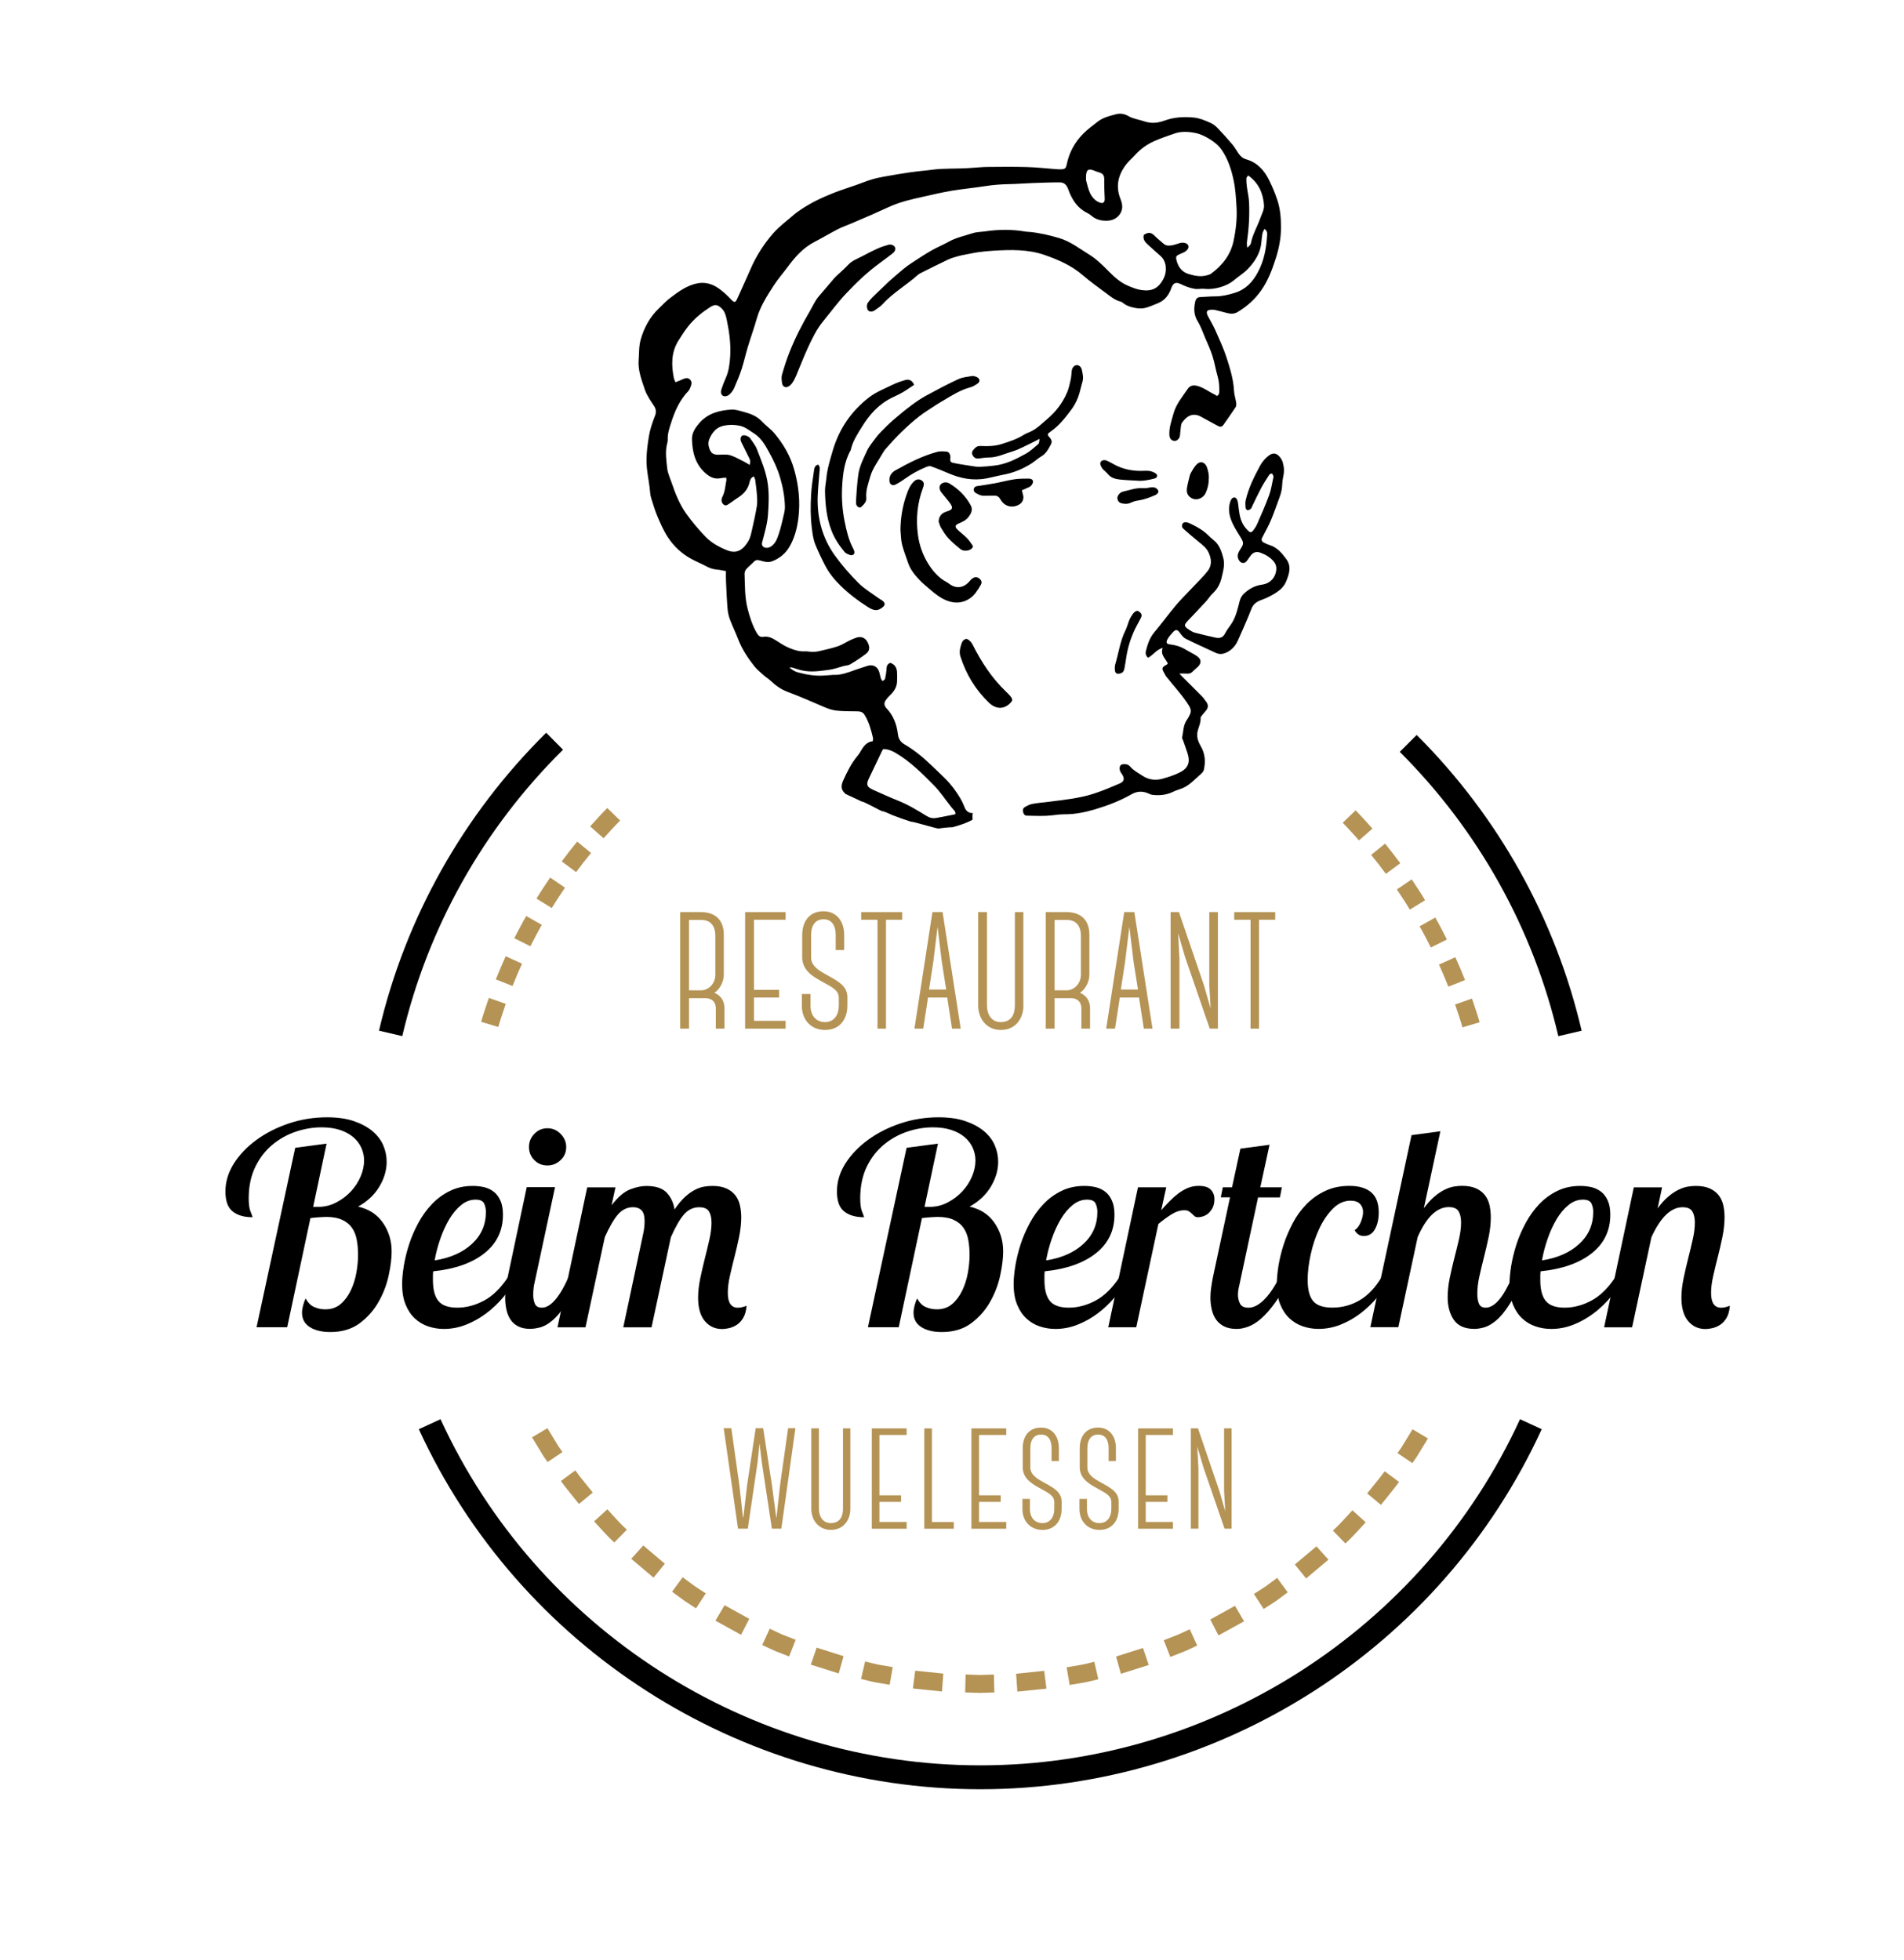 <?xml version="1.0" encoding="utf-8"?>
<!-- Generator: Adobe Illustrator 23.0.1, SVG Export Plug-In . SVG Version: 6.00 Build 0)  -->
<svg version="1.1" id="Layer_1" xmlns="http://www.w3.org/2000/svg" xmlns:xlink="http://www.w3.org/1999/xlink" x="0px" y="0px"
	 viewBox="0 0 400 411.89" style="enable-background:new 0 0 400 411.89;" xml:space="preserve">
<style type="text/css">
	.st0{fill-rule:evenodd;clip-rule:evenodd;fill:#B49355;}
	.st1{fill:#B49355;}
	.st2{fill-rule:evenodd;clip-rule:evenodd;}
</style>
<g>
	<path d="M205.95,375.96c-50.55,0-96.85-29.7-117.96-75.65l4.56-2.1c20.29,44.18,64.8,72.73,113.39,72.73s93.1-28.55,113.39-72.73
		l4.56,2.1C302.8,346.27,256.5,375.96,205.95,375.96z"/>
</g>
<g>
	<path d="M327.38,217.72c-5.28-22.59-16.8-43.25-33.31-59.74l3.55-3.55c17.18,17.15,29.16,38.64,34.66,62.15L327.38,217.72z"/>
</g>
<g>
	<path d="M84.51,217.71l-4.89-1.14c5.55-23.73,17.7-45.38,35.13-62.61l3.53,3.57C101.53,174.1,89.85,194.91,84.51,217.71z"/>
</g>
<g>
	<g>
		<path class="st0" d="M296.58,184.77l-3.12,2.12c0.92,1.41,1.87,2.8,2.72,4.24l3.21-1.97
			C298.51,187.67,297.53,186.23,296.58,184.77z"/>
		<path class="st0" d="M290.98,177.26l-2.92,2.37c1.07,1.3,2.09,2.63,3.09,3.99l3.03-2.23
			C293.14,179.99,292.08,178.61,290.98,177.26z"/>
		<path class="st0" d="M284.79,170.27l-2.71,2.61c1.19,1.19,2.29,2.46,3.42,3.71l2.83-2.48
			C287.17,172.82,286.02,171.51,284.79,170.27z"/>
	</g>
	<g>
		<path class="st0" d="M309.24,209.82l-3.55,1.25c0.53,1.6,1.1,3.18,1.55,4.8l3.61-1.08C310.37,213.11,309.79,211.47,309.24,209.82z
			"/>
		<path class="st0" d="M305.74,201.13l-3.43,1.55c0.7,1.53,1.35,3.08,1.97,4.64l3.5-1.39C307.14,204.32,306.47,202.71,305.74,201.13
			z"/>
		<path class="st0" d="M301.53,192.8l-3.29,1.84c0.84,1.46,1.6,2.96,2.36,4.45l3.37-1.68C303.18,195.86,302.4,194.31,301.53,192.8z"
			/>
	</g>
</g>
<g>
	<g>
		<path class="st0" d="M108.05,197.14l3.37,1.69c0.78-1.51,1.55-3.03,2.41-4.5l-3.28-1.85
			C109.66,194.01,108.86,195.58,108.05,197.14z"/>
		<path class="st0" d="M104.17,205.79l3.5,1.39c0.63-1.58,1.29-3.15,2-4.69l-3.43-1.56C105.51,202.53,104.83,204.15,104.17,205.79z"
			/>
		<path class="st0" d="M101.07,214.71l3.61,1.08c0.46-1.64,1.04-3.24,1.57-4.85l-3.55-1.26
			C102.15,211.36,101.55,213.02,101.07,214.71z"/>
	</g>
	<g>
		<path class="st0" d="M123.98,173.64l2.82,2.5c1.15-1.25,2.27-2.53,3.48-3.73l-2.7-2.63C126.33,171.02,125.17,172.34,123.98,173.64
			z"/>
		<path class="st0" d="M118.01,181l3.02,2.25c1.01-1.37,2.06-2.71,3.14-4.02l-2.91-2.39C120.14,178.19,119.06,179.58,118.01,181z"/>
		<path class="st0" d="M112.71,188.82l3.21,1.98c0.87-1.46,1.84-2.86,2.77-4.28l-3.11-2.13
			C114.61,185.85,113.61,187.3,112.71,188.82z"/>
	</g>
</g>
<g>
	<g>
		<path class="st0" d="M286.91,319.87l-2.79-2.53c-1.34,1.45-2.64,2.95-4.1,4.28l2.64,2.69
			C284.18,322.92,285.52,321.37,286.91,319.87z"/>
		<path class="st0" d="M293.92,311.39l-3.02-2.24c-1.16,1.6-2.46,3.09-3.68,4.65l2.89,2.41
			C291.38,314.6,292.72,313.04,293.92,311.39z"/>
		<polygon class="st0" points="299.99,302.25 296.75,300.32 295.21,302.85 294.44,304.11 293.59,305.33 296.71,307.43 
			297.59,306.18 298.39,304.87 		"/>
	</g>
	<g>
		<polygon class="st0" points="261.36,340.67 259.45,337.42 254.26,340.29 255.98,343.64 		"/>
		<path class="st0" d="M270.53,334.59l-2.22-3.04l-2.39,1.76c-0.82,0.55-1.66,1.07-2.49,1.61l2.05,3.16
			c0.86-0.56,1.73-1.09,2.58-1.67L270.53,334.59z"/>
		<polygon class="st0" points="279.08,327.72 276.57,324.92 272.03,328.73 274.39,331.67 		"/>
	</g>
	<g>
		<path class="st0" d="M230.74,352.85l-0.85-3.67c-0.96,0.22-1.91,0.5-2.89,0.66l-2.92,0.5l0.64,3.71l3.03-0.52
			C228.76,353.37,229.75,353.07,230.74,352.85z"/>
		<polygon class="st0" points="241.33,349.85 240.12,346.28 234.47,348.07 235.48,351.7 		"/>
		<path class="st0" d="M251.51,345.76l-1.57-3.42c-0.9,0.41-1.78,0.87-2.69,1.23l-2.76,1.08l1.37,3.51l2.86-1.12
			C249.67,346.66,250.58,346.19,251.51,345.76z"/>
	</g>
	<g>
		<polygon class="st0" points="197.9,355.42 198.17,351.66 192.27,351.05 191.79,354.79 		"/>
		<polygon class="st0" points="208.9,355.62 208.8,351.86 205.84,351.95 202.87,351.85 202.76,355.62 205.83,355.72 		"/>
		<polygon class="st0" points="219.84,354.82 219.37,351.08 213.47,351.69 213.73,355.45 		"/>
	</g>
	<g>
		<path class="st0" d="M165.78,348.06l1.38-3.5l-2.76-1.08c-0.91-0.39-1.79-0.83-2.69-1.25l-1.58,3.42
			c0.93,0.43,1.85,0.89,2.78,1.29L165.78,348.06z"/>
		<polygon class="st0" points="176.2,351.63 177.22,348 171.57,346.21 170.34,349.78 		"/>
		<path class="st0" d="M186.9,354.01l0.65-3.71l-2.92-0.5c-0.97-0.19-1.92-0.46-2.88-0.68l-0.86,3.67c1,0.23,1.98,0.51,2.99,0.7
			L186.9,354.01z"/>
	</g>
	<g>
		<polygon class="st0" points="137.3,331.5 139.67,328.57 135.14,324.74 132.61,327.54 		"/>
		<path class="st0" d="M146.22,337.95l2.06-3.15c-0.83-0.54-1.67-1.05-2.48-1.62l-2.38-1.76l-2.23,3.03l2.47,1.82
			C144.49,336.86,145.36,337.39,146.22,337.95z"/>
		<polygon class="st0" points="155.68,343.51 157.41,340.16 152.22,337.29 150.3,340.54 		"/>
	</g>
	<g>
		<polygon class="st0" points="115.04,307.21 118.16,305.11 117.32,303.9 116.55,302.63 115.01,300.09 111.77,302.02 113.37,304.64 
			114.16,305.95 		"/>
		<path class="st0" d="M121.63,316.02l2.9-2.4c-1.22-1.56-2.52-3.05-3.67-4.66l-3.03,2.24
			C119.03,312.86,120.37,314.41,121.63,316.02z"/>
		<path class="st0" d="M129.04,324.11l2.65-2.68c-1.47-1.33-2.75-2.84-4.09-4.29l-2.79,2.53
			C126.2,321.17,127.53,322.73,129.04,324.11z"/>
	</g>
</g>
<g>
	<g>
		<path d="M52.25,251.78c0,1.22,0.12,2.12,0.35,2.7c0.23,0.59,0.39,1.02,0.47,1.29c-1.77,0-3.16-0.4-4.18-1.21
			c-1.02-0.8-1.53-2.2-1.53-4.21c0-2.04,0.59-3.99,1.76-5.85c1.18-1.86,2.76-3.52,4.74-4.97c1.98-1.45,4.26-2.61,6.82-3.47
			c2.57-0.86,5.24-1.29,8.03-1.29c2.16,0,4.02,0.26,5.59,0.79c1.57,0.53,2.87,1.23,3.91,2.09c1.04,0.86,1.8,1.85,2.29,2.97
			c0.49,1.12,0.73,2.29,0.73,3.5c0,1.77-0.51,3.5-1.53,5.21c-1.02,1.71-2.51,3.11-4.47,4.21c2.27,0.51,4.02,1.65,5.23,3.41
			c1.21,1.76,1.82,3.76,1.82,6c0,1.41-0.2,3.09-0.62,5.03c-0.41,1.94-1.12,3.79-2.12,5.56c-1,1.77-2.32,3.26-3.97,4.5
			c-1.65,1.23-3.71,1.85-6.18,1.85c-1.77,0-3.2-0.34-4.29-1.03c-1.1-0.69-1.65-1.7-1.65-3.03c0-0.43,0.07-0.92,0.21-1.47
			c0.14-0.55,0.32-1.06,0.56-1.53c0.47,0.9,1.08,1.51,1.82,1.82c0.75,0.32,1.51,0.47,2.29,0.47c1.29,0,2.37-0.37,3.24-1.12
			c0.86-0.74,1.57-1.7,2.12-2.85c0.55-1.16,0.94-2.4,1.18-3.74c0.24-1.33,0.35-2.59,0.35-3.76c0-1.1-0.09-2.14-0.27-3.12
			c-0.18-0.98-0.51-1.82-1-2.53c-0.49-0.71-1.18-1.27-2.06-1.68c-0.88-0.41-2.01-0.62-3.38-0.62c-0.2,0-0.63,0.02-1.29,0.06
			c-0.67,0.04-1.33,0.1-2,0.18l-4.88,22.94H53.9l8.12-37.7l6.59-0.88l-2.82,13.29h1.06c1.33,0,2.59-0.3,3.76-0.91
			c1.18-0.61,2.21-1.38,3.09-2.32c0.88-0.94,1.57-1.99,2.06-3.15c0.49-1.16,0.73-2.28,0.73-3.38c0-0.9-0.19-1.77-0.56-2.62
			c-0.37-0.84-0.93-1.59-1.68-2.24c-0.75-0.65-1.68-1.16-2.79-1.53c-1.12-0.37-2.42-0.56-3.91-0.56c-1.8,0-3.61,0.3-5.41,0.91
			c-1.8,0.61-3.44,1.52-4.91,2.74s-2.67,2.76-3.59,4.65C52.72,247.07,52.25,249.27,52.25,251.78z"/>
	</g>
	<g>
		<path d="M105.66,255.25c0,3.33-1.3,6.03-3.9,8.09c-2.6,2.06-6.18,3.32-10.75,3.79c-0.04,0.32-0.06,0.62-0.06,0.91
			c0,0.29,0,0.6,0,0.91c0,2,0.38,3.47,1.15,4.41c0.76,0.94,2.09,1.41,3.97,1.41s3.74-0.49,5.59-1.47s3.53-2.63,5.06-4.94h1.88
			c-0.78,1.45-1.73,2.83-2.82,4.15c-1.1,1.31-2.31,2.47-3.65,3.47c-1.33,1-2.76,1.79-4.26,2.38c-1.51,0.59-3.05,0.88-4.62,0.88
			c-1.14,0-2.23-0.18-3.28-0.53c-1.05-0.35-1.98-0.9-2.79-1.65c-0.81-0.74-1.47-1.71-1.96-2.91c-0.5-1.2-0.74-2.64-0.74-4.32
			c0-1.1,0.12-2.37,0.35-3.82c0.24-1.45,0.6-2.94,1.09-4.47s1.14-3.04,1.94-4.53c0.8-1.49,1.75-2.81,2.85-3.97
			c1.1-1.16,2.36-2.09,3.79-2.79c1.43-0.71,3.05-1.06,4.85-1.06c0.82,0,1.61,0.09,2.35,0.26c0.75,0.18,1.41,0.49,2,0.94
			c0.59,0.45,1.06,1.07,1.41,1.85C105.49,253.03,105.66,254.03,105.66,255.25z M99.91,252.07c-1.09,0-2.11,0.38-3.04,1.15
			c-0.94,0.76-1.77,1.76-2.49,2.97c-0.72,1.22-1.35,2.58-1.87,4.09c-0.53,1.51-0.93,3.03-1.2,4.56c3.28-0.51,5.89-1.67,7.84-3.47
			c1.95-1.8,2.93-4.04,2.93-6.71c0-0.67-0.13-1.26-0.38-1.79C101.44,252.34,100.85,252.07,99.91,252.07z"/>
	</g>
	<g>
		<path d="M116.6,249.48l-4.29,20c-0.2,0.78-0.29,1.67-0.29,2.65c0,0.67,0.12,1.27,0.35,1.82c0.24,0.55,0.73,0.82,1.47,0.82
			c0.94,0,1.89-0.57,2.85-1.71c0.96-1.14,1.87-2.71,2.74-4.71h2.18c-0.94,2.47-1.88,4.42-2.82,5.85c-0.94,1.43-1.85,2.52-2.74,3.26
			c-0.88,0.75-1.73,1.22-2.53,1.44c-0.8,0.21-1.52,0.32-2.15,0.32c-1.02,0-1.86-0.18-2.53-0.53c-0.67-0.35-1.2-0.82-1.59-1.41
			c-0.39-0.59-0.68-1.27-0.85-2.06c-0.18-0.78-0.27-1.63-0.27-2.53c0-0.71,0.05-1.43,0.15-2.18c0.1-0.75,0.23-1.47,0.38-2.18
			l4-18.88H116.6z M111.13,241.01c0-1.06,0.37-1.98,1.12-2.76c0.75-0.78,1.67-1.18,2.76-1.18c1.06,0,1.98,0.39,2.76,1.18
			c0.78,0.79,1.18,1.71,1.18,2.76c0,1.1-0.39,2.02-1.18,2.76c-0.79,0.75-1.71,1.12-2.76,1.12c-1.1,0-2.02-0.37-2.76-1.12
			S111.13,242.11,111.13,241.01z"/>
	</g>
	<g>
		<path d="M152.9,271.66c0,2.08,0.71,3.12,2.12,3.12c0.55,0,1.16-0.14,1.82-0.41c-0.08,1.06-0.32,1.91-0.71,2.56
			c-0.39,0.65-0.85,1.14-1.38,1.47c-0.53,0.33-1.07,0.56-1.62,0.68c-0.55,0.12-1.02,0.18-1.41,0.18c-1.49,0-2.71-0.56-3.65-1.68
			c-0.94-1.12-1.41-2.76-1.41-4.91c0-1.25,0.15-2.59,0.44-4c0.29-1.41,0.62-2.81,0.97-4.21c0.35-1.39,0.68-2.73,0.97-4.03
			c0.29-1.29,0.44-2.47,0.44-3.53c0-0.98-0.18-1.77-0.53-2.35s-1.04-0.88-2.06-0.88c-1.26,0-2.32,0.51-3.21,1.53
			c-0.88,1.02-1.79,2.61-2.74,4.76l-4.06,18.94h-5.94l4.18-19.65c0.12-0.55,0.2-1.04,0.24-1.47c0.04-0.43,0.06-0.82,0.06-1.18
			c0-1.1-0.22-1.86-0.65-2.29c-0.43-0.43-1.02-0.65-1.77-0.65c-1.25,0-2.32,0.52-3.21,1.56c-0.88,1.04-1.79,2.62-2.73,4.74
			l-4.06,18.94h-5.88l6.24-29.41h5.94l-0.82,3.76c1.37-1.77,2.69-2.88,3.94-3.35c1.25-0.47,2.37-0.7,3.35-0.7
			c2,0,3.44,0.48,4.32,1.44c0.88,0.96,1.42,2.13,1.62,3.5c0.74-1.1,1.47-1.97,2.18-2.62c0.7-0.65,1.4-1.15,2.09-1.5
			c0.68-0.35,1.33-0.58,1.94-0.68c0.61-0.1,1.19-0.15,1.74-0.15c1.18,0,2.15,0.18,2.94,0.53c0.78,0.35,1.41,0.83,1.88,1.44
			c0.47,0.61,0.79,1.31,0.97,2.12c0.18,0.8,0.27,1.64,0.27,2.5c0,1.29-0.15,2.66-0.44,4.09c-0.29,1.43-0.62,2.83-0.97,4.21
			c-0.35,1.37-0.68,2.72-0.97,4.03C153.04,269.41,152.9,270.6,152.9,271.66z"/>
	</g>
	<g>
		<path d="M180.72,251.78c0,1.22,0.12,2.12,0.35,2.7c0.23,0.59,0.39,1.02,0.47,1.29c-1.77,0-3.16-0.4-4.18-1.21
			c-1.02-0.8-1.53-2.2-1.53-4.21c0-2.04,0.59-3.99,1.76-5.85c1.18-1.86,2.76-3.52,4.74-4.97c1.98-1.45,4.26-2.61,6.82-3.47
			c2.57-0.86,5.24-1.29,8.03-1.29c2.16,0,4.02,0.26,5.59,0.79c1.57,0.53,2.87,1.23,3.91,2.09c1.04,0.86,1.8,1.85,2.29,2.97
			c0.49,1.12,0.73,2.29,0.73,3.5c0,1.77-0.51,3.5-1.53,5.21c-1.02,1.71-2.51,3.11-4.47,4.21c2.27,0.51,4.02,1.65,5.23,3.41
			c1.21,1.76,1.82,3.76,1.82,6c0,1.41-0.2,3.09-0.62,5.03c-0.41,1.94-1.12,3.79-2.12,5.56c-1,1.77-2.32,3.26-3.97,4.5
			c-1.65,1.23-3.71,1.85-6.18,1.85c-1.77,0-3.2-0.34-4.29-1.03c-1.1-0.69-1.65-1.7-1.65-3.03c0-0.43,0.07-0.92,0.21-1.47
			c0.14-0.55,0.32-1.06,0.56-1.53c0.47,0.9,1.08,1.51,1.82,1.82c0.75,0.32,1.51,0.47,2.29,0.47c1.29,0,2.37-0.37,3.24-1.12
			c0.86-0.74,1.57-1.7,2.12-2.85c0.55-1.16,0.94-2.4,1.18-3.74c0.24-1.33,0.35-2.59,0.35-3.76c0-1.1-0.09-2.14-0.27-3.12
			c-0.18-0.98-0.51-1.82-1-2.53c-0.49-0.71-1.18-1.27-2.06-1.68c-0.88-0.41-2.01-0.62-3.38-0.62c-0.2,0-0.63,0.02-1.29,0.06
			c-0.67,0.04-1.33,0.1-2,0.18l-4.88,22.94h-6.47l8.12-37.7l6.59-0.88l-2.82,13.29h1.06c1.33,0,2.59-0.3,3.76-0.91
			c1.18-0.61,2.21-1.38,3.09-2.32c0.88-0.94,1.57-1.99,2.06-3.15c0.49-1.16,0.73-2.28,0.73-3.38c0-0.9-0.19-1.77-0.56-2.62
			c-0.37-0.84-0.93-1.59-1.68-2.24c-0.75-0.65-1.68-1.16-2.79-1.53c-1.12-0.37-2.42-0.56-3.91-0.56c-1.8,0-3.61,0.3-5.41,0.91
			c-1.8,0.61-3.44,1.52-4.91,2.74s-2.67,2.76-3.59,4.65C181.18,247.07,180.72,249.27,180.72,251.78z"/>
	</g>
	<g>
		<path d="M234.13,255.25c0,3.33-1.3,6.03-3.9,8.09s-6.18,3.32-10.75,3.79c-0.04,0.32-0.06,0.62-0.06,0.91c0,0.29,0,0.6,0,0.91
			c0,2,0.38,3.47,1.15,4.41c0.76,0.94,2.09,1.41,3.97,1.41s3.74-0.49,5.59-1.47s3.53-2.63,5.06-4.94h1.88
			c-0.78,1.45-1.73,2.83-2.82,4.15c-1.1,1.31-2.31,2.47-3.65,3.47c-1.33,1-2.76,1.79-4.26,2.38c-1.51,0.59-3.05,0.88-4.62,0.88
			c-1.14,0-2.23-0.18-3.28-0.53c-1.05-0.35-1.98-0.9-2.79-1.65c-0.81-0.74-1.47-1.71-1.96-2.91c-0.5-1.2-0.74-2.64-0.74-4.32
			c0-1.1,0.12-2.37,0.35-3.82c0.24-1.45,0.6-2.94,1.09-4.47s1.14-3.04,1.94-4.53c0.8-1.49,1.75-2.81,2.85-3.97
			c1.1-1.16,2.36-2.09,3.79-2.79c1.43-0.71,3.05-1.06,4.85-1.06c0.82,0,1.61,0.09,2.35,0.26c0.75,0.18,1.41,0.49,2,0.94
			c0.59,0.45,1.06,1.07,1.41,1.85C233.95,253.03,234.13,254.03,234.13,255.25z M228.37,252.07c-1.09,0-2.11,0.38-3.04,1.15
			c-0.94,0.76-1.77,1.76-2.49,2.97c-0.72,1.22-1.35,2.58-1.87,4.09c-0.53,1.51-0.93,3.03-1.2,4.56c3.28-0.51,5.89-1.67,7.84-3.47
			c1.95-1.8,2.93-4.04,2.93-6.71c0-0.67-0.13-1.26-0.38-1.79C229.9,252.34,229.31,252.07,228.37,252.07z"/>
	</g>
	<g>
		<path d="M245.01,249.48l-1.06,4.82c0.55-0.63,1.12-1.25,1.71-1.85c0.59-0.61,1.21-1.16,1.85-1.65c0.65-0.49,1.32-0.88,2.03-1.18
			c0.7-0.29,1.47-0.44,2.29-0.44c1.18,0,2.02,0.26,2.53,0.79c0.51,0.53,0.77,1.19,0.77,1.97c0,0.75-0.13,1.36-0.38,1.85
			c-0.26,0.49-0.56,0.88-0.91,1.18c-0.35,0.29-0.73,0.5-1.12,0.62c-0.39,0.12-0.73,0.18-1,0.18c-0.35,0-0.62-0.08-0.79-0.24
			c-0.18-0.16-0.35-0.32-0.53-0.5c-0.18-0.18-0.38-0.34-0.62-0.5c-0.23-0.16-0.57-0.23-1-0.23c-0.86,0-1.77,0.3-2.74,0.91
			c-0.96,0.61-1.85,1.27-2.68,1.97l-4.65,21.71h-5.88l6.24-29.41H245.01z"/>
	</g>
	<g>
		<path d="M256.89,249.48h1.94l1.76-8.12l6.12-0.82l-1.94,8.94h4.53l-0.41,2.12h-4.59l-3.82,17.9c-0.08,0.31-0.17,0.7-0.26,1.17
			c-0.1,0.47-0.15,0.92-0.15,1.35c0,0.7,0.15,1.34,0.44,1.91c0.29,0.57,0.89,0.85,1.79,0.85c1.06,0,2.16-0.57,3.29-1.71
			c1.14-1.14,2.2-2.71,3.18-4.71h2.18c-1.02,2.16-2.04,3.94-3.06,5.35c-1.02,1.41-2,2.53-2.94,3.35c-0.94,0.82-1.85,1.39-2.74,1.71
			s-1.68,0.47-2.38,0.47c-1.1,0-2-0.19-2.71-0.56c-0.71-0.37-1.27-0.86-1.68-1.47c-0.41-0.61-0.71-1.31-0.88-2.11
			c-0.18-0.8-0.27-1.61-0.27-2.44c0-0.74,0.06-1.5,0.18-2.26c0.12-0.76,0.23-1.44,0.35-2.03l3.59-16.79h-1.94L256.89,249.48z"/>
	</g>
	<g>
		<path d="M284.59,258.48c0.51-0.31,0.93-0.86,1.27-1.65c0.33-0.78,0.5-1.51,0.5-2.18c0-0.67-0.22-1.22-0.64-1.68
			c-0.43-0.45-1.09-0.68-1.99-0.68c-1.37,0-2.6,0.56-3.72,1.68c-1.11,1.12-2.06,2.51-2.84,4.18c-0.78,1.67-1.38,3.47-1.81,5.41
			c-0.43,1.94-0.64,3.74-0.64,5.38c0,2.04,0.38,3.52,1.15,4.44c0.76,0.92,2.11,1.38,4.03,1.38c2.08,0,4-0.52,5.76-1.56
			c1.77-1.04,3.29-2.66,4.59-4.85h2c-0.78,1.45-1.72,2.83-2.82,4.15c-1.1,1.31-2.3,2.47-3.62,3.47c-1.31,1-2.72,1.79-4.21,2.38
			c-1.49,0.59-3.02,0.88-4.59,0.88c-1.14,0-2.23-0.18-3.28-0.53c-1.05-0.35-1.98-0.9-2.79-1.65c-0.81-0.74-1.47-1.71-1.96-2.91
			c-0.5-1.2-0.74-2.66-0.74-4.38c0-1.1,0.12-2.37,0.35-3.82c0.24-1.45,0.6-2.93,1.09-4.44c0.49-1.51,1.13-3.01,1.91-4.5
			c0.78-1.49,1.74-2.81,2.88-3.97c1.14-1.16,2.45-2.09,3.94-2.79c1.49-0.71,3.18-1.06,5.06-1.06c2,0,3.53,0.45,4.59,1.35
			c1.06,0.9,1.59,2.31,1.59,4.24c0,1.37-0.26,2.54-0.79,3.5c-0.53,0.96-1.3,1.44-2.32,1.44
			C285.67,259.72,285.02,259.3,284.59,258.48z"/>
	</g>
	<g>
		<path d="M310.36,271.89c0,0.82,0.12,1.51,0.35,2.06c0.24,0.55,0.71,0.82,1.41,0.82c1.84,0,3.69-2.14,5.53-6.41h2.18
			c-0.94,2.47-1.88,4.43-2.82,5.88c-0.94,1.45-1.85,2.54-2.74,3.26c-0.88,0.73-1.71,1.2-2.47,1.41c-0.77,0.21-1.44,0.32-2.03,0.32
			c-2.04,0-3.49-0.64-4.35-1.91c-0.86-1.27-1.29-2.85-1.29-4.74c0-1.29,0.15-2.65,0.44-4.06c0.29-1.41,0.62-2.8,0.97-4.18
			c0.35-1.37,0.68-2.7,0.97-3.97c0.29-1.27,0.44-2.44,0.44-3.5c0-0.98-0.18-1.77-0.53-2.35c-0.35-0.59-1.04-0.88-2.06-0.88
			c-2.51,0-4.69,2.1-6.53,6.29l-4.06,18.94h-5.88l8.65-40.35l6.06-0.82l-3.47,16.18c0.75-1.02,1.49-1.84,2.24-2.47
			c0.74-0.63,1.46-1.11,2.15-1.44c0.68-0.33,1.33-0.55,1.94-0.65c0.61-0.1,1.17-0.15,1.68-0.15c1.18,0,2.16,0.18,2.94,0.53
			c0.78,0.35,1.41,0.83,1.88,1.44c0.47,0.61,0.79,1.31,0.97,2.12c0.18,0.8,0.26,1.66,0.26,2.56c0,1.29-0.15,2.65-0.44,4.06
			c-0.29,1.41-0.62,2.8-0.97,4.18c-0.35,1.37-0.68,2.73-0.97,4.06C310.5,269.46,310.36,270.72,310.36,271.89z"/>
	</g>
	<g>
		<path d="M338.3,255.25c0,3.33-1.3,6.03-3.9,8.09c-2.6,2.06-6.18,3.32-10.75,3.79c-0.04,0.32-0.06,0.62-0.06,0.91
			c0,0.29,0,0.6,0,0.91c0,2,0.38,3.47,1.15,4.41c0.76,0.94,2.09,1.41,3.97,1.41c1.88,0,3.74-0.49,5.59-1.47s3.53-2.63,5.06-4.94
			h1.88c-0.78,1.45-1.73,2.83-2.82,4.15c-1.1,1.31-2.31,2.47-3.65,3.47c-1.33,1-2.76,1.79-4.26,2.38c-1.51,0.59-3.05,0.88-4.62,0.88
			c-1.14,0-2.23-0.18-3.28-0.53c-1.05-0.35-1.98-0.9-2.79-1.65c-0.81-0.74-1.47-1.71-1.96-2.91c-0.5-1.2-0.74-2.64-0.74-4.32
			c0-1.1,0.12-2.37,0.35-3.82c0.24-1.45,0.6-2.94,1.09-4.47c0.49-1.53,1.14-3.04,1.94-4.53c0.8-1.49,1.75-2.81,2.85-3.97
			c1.1-1.16,2.36-2.09,3.79-2.79c1.43-0.71,3.05-1.06,4.85-1.06c0.82,0,1.61,0.09,2.35,0.26c0.75,0.18,1.41,0.49,2,0.94
			c0.59,0.45,1.06,1.07,1.41,1.85C338.12,253.03,338.3,254.03,338.3,255.25z M332.54,252.07c-1.09,0-2.11,0.38-3.04,1.15
			c-0.94,0.76-1.77,1.76-2.49,2.97c-0.72,1.22-1.35,2.58-1.87,4.09c-0.53,1.51-0.93,3.03-1.2,4.56c3.28-0.51,5.89-1.67,7.84-3.47
			c1.95-1.8,2.93-4.04,2.93-6.71c0-0.67-0.13-1.26-0.38-1.79C334.07,252.34,333.48,252.07,332.54,252.07z"/>
	</g>
	<g>
		<path d="M359.47,271.66c0,2.08,0.7,3.12,2.12,3.12c0.55,0,1.16-0.14,1.82-0.41c-0.08,1.06-0.31,1.91-0.7,2.56
			c-0.39,0.65-0.85,1.14-1.38,1.47c-0.53,0.33-1.07,0.56-1.62,0.68c-0.55,0.12-1.02,0.18-1.41,0.18c-1.49,0-2.71-0.56-3.65-1.68
			c-0.94-1.12-1.41-2.76-1.41-4.91c0-1.25,0.15-2.59,0.44-4c0.29-1.41,0.62-2.81,0.97-4.21c0.35-1.39,0.68-2.73,0.97-4.03
			c0.29-1.29,0.44-2.47,0.44-3.53c0-0.98-0.18-1.77-0.53-2.35c-0.35-0.59-1.04-0.88-2.06-0.88c-2.43,0-4.61,2.1-6.53,6.29
			l-4.06,18.94H337l6.24-29.41h5.94l-0.94,4.41c0.75-1.02,1.49-1.84,2.24-2.47c0.74-0.63,1.46-1.11,2.15-1.44
			c0.68-0.33,1.33-0.55,1.94-0.65c0.61-0.1,1.17-0.15,1.68-0.15c1.18,0,2.16,0.18,2.94,0.53c0.78,0.35,1.41,0.83,1.88,1.44
			c0.47,0.61,0.79,1.31,0.97,2.12c0.18,0.8,0.26,1.64,0.26,2.5c0,1.29-0.15,2.66-0.44,4.09c-0.29,1.43-0.62,2.83-0.97,4.21
			c-0.35,1.37-0.68,2.72-0.97,4.03C359.62,269.41,359.47,270.6,359.47,271.66z"/>
	</g>
</g>
<g>
	<path class="st1" d="M152.2,216.14h-1.82v-4.3c0-1.26-0.8-2.1-2.17-2.1h-3.46v6.4h-1.85v-24.49h4.44c2.66,0.04,4.79,1.4,4.72,4.97
		v8.15c0,1.36-0.7,3.01-1.99,3.85c1.47,0.56,2.13,1.85,2.13,3.22V216.14z M144.75,208.09h2.59c1.26,0,2.94-1.16,2.94-3.32v-8.15
		c0-2.03-0.98-3.32-2.94-3.32h-2.59V208.09z"/>
	<path class="st1" d="M158.39,193.26v14.73h5.28v1.61h-5.28v4.9h6.65v1.64h-8.5v-24.49h8.5v1.61H158.39z"/>
	<path class="st1" d="M168.46,211.24v-2.38h1.82v2.38c-0.07,1.82,0.94,3.53,3.04,3.53c1.92,0,2.9-1.54,2.9-3.46v-1.64
		c0-1.61-1.43-2.24-3.11-3.18c-1.99-1.12-4.37-2.27-4.58-5.07v-4.9c0-2.8,1.4-5.04,4.48-5.04c2.76,0,4.34,2.13,4.34,4.97v3.18h-1.78
		v-3.15c0-1.82-0.7-3.32-2.55-3.32c-1.57,0-2.62,1.08-2.62,3.36v4.83c0.1,1.61,1.54,2.52,2.97,3.32c2.48,1.4,4.65,2.38,4.65,4.86
		v1.78c0,2.73-1.5,5.11-4.69,5.11C170.45,216.42,168.42,214.36,168.46,211.24z"/>
	<path class="st1" d="M189.52,193.26h-3.39v22.88h-1.78v-22.88h-3.43v-1.61h8.61V193.26z"/>
	<path class="st1" d="M198.99,209.56v0.04h-4.02v-0.04l-1.01,6.58h-1.85l3.78-24.49h2.13l3.81,24.49h-1.82L198.99,209.56z
		 M198.78,207.92l-0.94-5.95l-0.87-7.24l-0.88,7.24l-0.91,5.95H198.78z"/>
	<path class="st1" d="M215.01,211.28c0,2.59-1.54,5.14-4.76,5.14c-2.94,0-4.76-2.34-4.76-5.18v-19.59h1.85v19.59
		c0,1.75,0.84,3.53,2.9,3.53c2.2,0,2.97-1.61,2.97-3.5v-19.62h1.78V211.28z"/>
	<path class="st1" d="M229,216.14h-1.82v-4.3c0-1.26-0.8-2.1-2.17-2.1h-3.46v6.4h-1.85v-24.49h4.44c2.66,0.04,4.79,1.4,4.72,4.97
		v8.15c0,1.36-0.7,3.01-1.99,3.85c1.47,0.56,2.13,1.85,2.13,3.22V216.14z M221.55,208.09h2.59c1.26,0,2.94-1.16,2.94-3.32v-8.15
		c0-2.03-0.98-3.32-2.94-3.32h-2.59V208.09z"/>
	<path class="st1" d="M239.28,209.56v0.04h-4.02v-0.04l-1.01,6.58h-1.85l3.78-24.49h2.13l3.81,24.49h-1.82L239.28,209.56z
		 M239.07,207.92l-0.94-5.95l-0.87-7.24l-0.88,7.24l-0.91,5.95H239.07z"/>
	<path class="st1" d="M255.86,191.65v24.49h-1.71L249,201.2l-1.5-5.11l0.28,5.32v14.73h-1.85v-24.49h1.75l5.25,15.39l1.4,4.86
		l-0.28-5.07v-15.18H255.86z"/>
	<path class="st1" d="M267.89,193.26h-3.39v22.88h-1.78v-22.88h-3.43v-1.61h8.61V193.26z"/>
</g>
<g>
	<g>
		<g>
			<g>
				<path class="st2" d="M268.37,42.1c-0.48-1.48-1.1-2.93-1.79-4.32c-1.01-2.03-2.47-3.64-4.74-4.29
					c-0.73-0.21-1.23-0.65-1.64-1.23c-0.44-0.63-0.8-1.32-1.29-1.9c-1.01-1.2-2.07-2.36-3.16-3.5c-0.38-0.4-0.86-0.76-1.36-1
					c-1.2-0.55-2.39-1.06-3.77-1.18c-2.02-0.17-3.96-0.06-5.88,0.63c-1,0.36-2.06,0.6-3.14,0.46c-0.59-0.07-1.17-0.25-1.73-0.43
					c-0.94-0.29-1.92-0.43-2.81-0.95c-0.75-0.44-1.65-0.63-2.52-0.41c-1.39,0.36-2.82,0.7-3.98,1.62c-1.03,0.81-2.09,1.58-3,2.5
					c-1.79,1.81-2.97,3.98-3.47,6.5c-0.14,0.71-0.34,0.92-1.06,0.97c-0.43,0.03-0.87,0-1.31-0.04c-2-0.15-4-0.38-6.01-0.43
					c-2.78-0.08-5.57-0.05-8.36-0.02c-1.04,0.01-2.07,0.13-3.11,0.19c-0.8,0.05-1.61,0.1-2.41,0.12c-1.37,0.04-2.75,0.03-4.12,0.1
					c-1.03,0.05-2.05,0.21-3.07,0.32c-1.13,0.13-2.26,0.22-3.39,0.39c-1.86,0.28-3.71,0.58-5.56,0.92
					c-0.92,0.17-1.84,0.37-2.72,0.64c-1.03,0.32-2.03,0.74-3.06,1.1c-1.53,0.54-3.09,1.02-4.61,1.61c-2.55,1-5.03,2.16-7.29,3.73
					c-0.36,0.25-0.73,0.49-1.05,0.77c-1.54,1.34-3.22,2.56-4.55,4.08c-1.96,2.25-3.57,4.78-4.76,7.54
					c-0.53,1.23-1.09,2.45-1.64,3.68c-0.4,0.89-0.78,1.78-1.2,2.65c-0.31,0.66-0.57,0.67-1.09,0.13c-0.99-1.04-2.03-2.05-3.27-2.79
					c-1.14-0.68-2.47-0.97-3.74-0.76c-2.29,0.38-4.14,1.75-5.94,3.12c-0.85,0.64-1.58,1.44-2.35,2.18
					c-1.91,1.81-3.11,4.05-3.82,6.55c-0.4,1.4-0.32,2.85-0.43,4.29c-0.17,2.18,0.61,4.15,1.26,6.12c0.41,1.24,1.19,2.37,1.93,3.47
					c0.5,0.73,0.55,1.38,0.24,2.16c-0.55,1.4-1.04,2.81-1.28,4.31c-0.26,1.59-0.47,3.17-0.5,4.79c-0.05,2.34,0.57,4.59,0.75,6.89
					c0.03,0.43,0.1,0.87,0.23,1.28c0.41,1.27,0.77,2.57,1.3,3.8c0.64,1.51,1.3,3.04,2.19,4.4c1.23,1.89,2.87,3.44,4.87,4.54
					c1.05,0.58,2.18,1.03,3.24,1.6c0.69,0.37,1.39,0.61,2.18,0.68c0.62,0.05,1.23,0.2,1.93,0.32c0,0.74-0.03,1.44,0.01,2.13
					c0.09,1.97,0.17,3.94,0.34,5.9c0.06,0.76,0.26,1.53,0.53,2.24c0.52,1.37,1.17,2.69,1.69,4.06c0.81,2.09,2.03,3.93,3.4,5.67
					c0.57,0.72,1.32,1.31,2.01,1.93c0.45,0.4,0.98,0.71,1.41,1.12c1.03,0.98,2.19,1.81,3.5,2.3c2.61,0.98,5.16,2.1,7.72,3.2
					c0.81,0.35,1.69,0.66,2.56,0.76c1.46,0.16,2.94,0.14,4.42,0.16c0.64,0.01,1.16,0.13,1.53,0.73c0.93,1.51,1.38,3.19,1.78,4.89
					c0.04,0.18-0.04,0.39-0.07,0.66c-1.07,0.12-1.72,0.8-2.25,1.65c-0.29,0.48-0.57,0.98-0.93,1.41c-1.31,1.56-2.19,3.36-3.02,5.2
					c-0.45,1-0.53,1.9,0.4,2.71c0.04,0.04,0.06,0.08,0.09,0.11c1.16,0.51,2.29,1.08,3.44,1.61c0.19-0.16,3.8,1.87,4.3,2.05
					c-0.07-0.23,1.98,0.73,2.14,0.8c1.34,0.51,2.61,0.97,3.88,1.37c0.22-0.11,4.63,1.25,5.78,1.45c0.07-0.07,2.75-0.36,2.83-0.27
					c1.5-0.38,3.04-0.9,4.29-1.58c0.01-0.15,0.02-0.29,0.03-0.42c-0.05-0.22-0.05-0.47,0.01-0.72l0.07-0.27
					c-0.86,0.03-1.42-0.39-1.75-1.2c-0.25-0.62-0.51-1.24-0.85-1.81c-0.91-1.55-1.96-2.99-3.25-4.26c-1-0.99-2.03-1.95-3.04-2.92
					c-1.68-1.62-3.5-3.09-5.51-4.27c-0.88-0.51-1.26-1.21-1.37-2.16c-0.24-2.03-0.94-3.87-2.37-5.38c-0.47-0.49-0.62-1.06-0.23-1.64
					c0.27-0.41,0.61-0.79,0.96-1.13c0.83-0.79,1.42-1.69,1.47-2.86c0.03-0.64,0.02-1.28,0-1.91c-0.03-0.99-0.47-1.71-1.41-2.03
					c-0.66,0.23-0.78,0.7-0.81,1.29c-0.04,0.69-0.15,1.39-0.3,2.06c-0.04,0.19-0.35,0.33-0.53,0.49c-0.12-0.18-0.29-0.34-0.35-0.54
					c-0.14-0.44-0.21-0.91-0.34-1.35c-0.35-1.18-1.34-1.69-2.47-1.32c-0.88,0.29-1.76,0.56-2.63,0.87c-1.39,0.5-3,1.12-4.5,1.02
					c-0.72,0.06-1.24,0.1-1.86,0.14c-1.96,0.15-3.71-0.15-5.63-0.66c-0.65-0.17-1.19-0.52-1.8-1.02c0.3,0,0.47-0.04,0.62,0.01
					c0.66,0.19,1.31,0.44,1.98,0.59c1.93,0.44,3.86,0.13,5.77-0.12c1.01-0.13,1.99-0.52,2.98-0.78c0.48-0.13,1.03-0.13,1.44-0.37
					c1.14-0.68,2.27-1.41,3.32-2.22c0.84-0.64,0.86-1.5,0.23-2.6c-0.43-0.75-1.26-1.09-2.15-0.82c-0.51,0.16-1,0.37-1.48,0.6
					c-0.84,0.4-1.63,0.94-2.5,1.24c-1.28,0.43-2.62,0.72-3.94,1.03c-0.44,0.11-0.91,0.16-1.37,0.16c-0.56,0-1.12-0.16-1.68-0.12
					c-1.14,0.07-2.19-0.28-3.2-0.69c-1.01-0.41-1.93-1.03-2.86-1.62c-0.81-0.52-1.63-0.91-2.64-0.74c-0.63,0.11-1.01-0.2-1.35-0.78
					c-0.93-1.61-1.48-3.34-1.94-5.13c-0.62-2.41-0.55-4.86-0.64-7.3c-0.01-0.34,0.13-0.75,0.35-1.01c0.48-0.55,1.08-0.99,1.58-1.53
					c0.4-0.43,0.78-0.46,1.33-0.29c0.82,0.24,1.67,0.49,2.54,0.16c1.49-0.56,2.73-1.58,3.51-2.84c1.16-1.88,1.73-4.05,2-6.26
					c0.42-3.44,0.06-6.82-0.88-10.15c-0.8-2.86-2.27-5.36-4.15-7.62c-0.76-0.92-1.8-1.6-2.61-2.48c-1.04-1.12-2.36-1.64-3.76-2.01
					c-0.87-0.23-1.78-0.56-2.65-0.51c-2.55,0.16-4.96,0.77-6.76,2.83c-0.85,0.98-1.58,2.07-1.55,3.37c0.07,2.79,0.7,5.38,2.99,7.3
					c0.9,0.75,1.84,1.16,3.02,0.92c0.37-0.08,0.76-0.08,1.17-0.12c0.03,0.25,0.08,0.39,0.06,0.51c-0.24,1.17-0.27,2.38-0.82,3.47
					c-0.34,0.67-0.25,1.27,0.2,1.65c0.39,0.33,0.68,0.25,1.41-0.29c0.64-0.47,1.32-0.91,1.97-1.36c1.04-0.73,1.78-1.67,2.08-2.93
					c0.12-0.51,0.25-1.04,0.92-1.31c0.11,0.28,0.26,0.51,0.29,0.76c0.14,1.06,0.29,2.12,0.36,3.19c0.06,0.77,0.1,1.56-0.02,2.31
					c-0.28,1.68-0.65,3.35-1.03,5.02c-0.18,0.77-0.34,1.6-0.73,2.27c-1.11,1.91-2.47,2.78-4.45,1.99c-1.69-0.67-3.32-1.56-4.58-2.87
					c-1.46-1.52-2.84-3.14-4.06-4.86c-1.38-1.96-2.28-4.19-3.04-6.46c-0.34-1.01-0.83-2-0.94-3.04c-0.18-1.65-0.44-3.32-0.07-4.98
					c0.08-0.35,0.2-0.72,0.18-1.07c-0.06-1.3,0.39-2.51,0.76-3.68c0.76-2.38,1.79-4.66,3.57-6.52c0.28-0.3,0.43-0.75,0.57-1.15
					c0.16-0.46,0.13-0.95-0.27-1.3c-0.4-0.36-0.86-0.3-1.32-0.09c-0.53,0.24-1.08,0.45-1.68,0.7c-0.14-0.36-0.3-0.62-0.35-0.91
					c-0.53-2.7-0.57-5.35,0.94-7.79c0.65-1.05,1.33-2.1,2.09-3.07c1.28-1.62,2.88-2.91,4.61-4.02c1-0.64,1.56-0.54,2.41,0.28
					c0.72,0.7,0.91,1.63,1.1,2.54c0.53,2.54,0.86,5.1,0.68,7.69c-0.11,1.48-0.28,2.97-0.91,4.36c-0.33,0.72-0.6,1.46-0.86,2.21
					c-0.17,0.51-0.32,1.06,0.16,1.49c0.36,0.32,1.12,0.18,1.62-0.35c0.34-0.36,0.65-0.78,0.84-1.22c0.55-1.28,1.1-2.57,1.54-3.9
					c0.5-1.55,0.85-3.15,1.32-4.71c0.59-1.97,1.3-3.91,1.86-5.89c0.72-2.58,2.14-4.8,3.57-7.01c0.9-1.4,2.02-2.67,3.02-4.02
					c1.53-2.07,3.21-3.95,5.55-5.16c1.66-0.86,3.26-1.82,4.91-2.68c0.88-0.45,1.83-0.77,2.74-1.16c1.46-0.62,2.92-1.24,4.38-1.88
					c1.37-0.6,2.72-1.25,4.09-1.84c2.23-0.96,4.59-1.47,6.94-1.99c1.9-0.42,3.79-0.88,5.71-1.2c2.38-0.39,4.78-0.62,7.17-0.99
					c1.66-0.26,3.33-0.38,5.01-0.41c1.58-0.03,3.15-0.16,4.73-0.22c1.94-0.07,3.88-0.15,5.82-0.15c0.9,0,1.46,0.46,1.8,1.41
					c0.65,1.83,1.6,3.52,3.31,4.62c0.5,0.32,1.08,0.55,1.53,0.94c1.06,0.92,2.25,1.17,3.62,1.07c1.71-0.12,3.06-1.56,2.88-3.25
					c-0.05-0.43-0.17-0.86-0.33-1.26c-1.1-2.7-0.51-5.12,1.21-7.34c0.55-0.71,1.26-1.3,1.87-1.97c1.12-1.24,2.46-2.2,3.96-2.87
					c1.38-0.62,2.82-1.1,4.25-1.6c1.45-0.51,2.93-0.42,4.41-0.13c1.09,0.21,2.05,0.7,2.99,1.27c1.01,0.62,1.91,1.33,2.58,2.32
					c1.31,1.92,2.01,4.11,2.48,6.33c0.39,1.82,0.5,3.71,0.61,5.58c0.15,2.42-0.12,4.83-0.62,7.2c-0.62,2.92-2.36,5.13-4.73,6.87
					c-0.23,0.17-0.55,0.24-0.84,0.33c-1.32,0.38-2.6,0.12-3.86-0.26c-1.5-0.45-2.27-1.59-2.59-3.06c-0.13-0.61,0.01-0.8,0.62-1.07
					c0.31-0.14,0.62-0.26,0.92-0.41c0.77-0.38,1.16-0.96,0.98-1.43c-0.19-0.51-0.96-0.75-1.77-0.54c-0.23,0.06-0.45,0.15-0.67,0.21
					c-0.32,0.09-0.64,0.21-0.97,0.26c-0.63,0.1-1.26,0.15-1.8-0.34c-0.59-0.53-1.23-1.01-1.79-1.58c-0.82-0.82-1.31-0.9-2.36-0.27
					c-0.23,0.93,0.26,1.53,0.9,2.09c0.88,0.77,1.73,1.59,2.62,2.35c1.35,1.15,1.32,3.31,0.73,4.54c-1.07,2.27-2.51,2.94-4.75,2.62
					c-0.94-0.13-1.86-0.51-2.75-0.88c-1.57-0.65-2.83-1.76-4.01-2.95c-1.32-1.34-2.66-2.68-4.24-3.65
					c-2.02-1.24-3.89-2.73-6.26-3.44c-2.03-0.6-4.05-1.08-6.15-1.29c-0.3-0.03-0.61-0.02-0.9-0.07c-2.8-0.49-5.6-0.48-8.4-0.07
					c-0.93,0.14-1.9,0.12-2.77,0.41c-1.66,0.54-3.39,0.89-4.94,1.75c-1.22,0.68-2.52,1.2-3.73,1.9c-1.4,0.8-2.74,1.7-4.09,2.58
					c-0.62,0.4-1.22,0.83-1.78,1.3c-0.98,0.81-1.93,1.65-2.88,2.48c-0.35,0.31-0.68,0.64-1.02,0.97c-0.87,0.83-1.75,1.65-2.6,2.5
					c-0.35,0.35-0.68,0.74-0.96,1.15c-0.29,0.42-0.21,1.31,0.09,1.6c0.39,0.36,0.92,0.32,1.52-0.14c0.48-0.36,1.02-0.67,1.42-1.11
					c2.18-2.41,5.01-4.03,7.42-6.17c0.17-0.15,0.37-0.3,0.58-0.4c1.94-0.97,3.86-1.95,5.82-2.87c0.72-0.34,1.51-0.55,2.28-0.76
					c0.74-0.2,1.51-0.32,2.26-0.47c0.62-0.12,1.25-0.26,1.88-0.34c1.03-0.13,2.07-0.24,3.1-0.3c3.66-0.22,7.32-0.32,10.84,0.92
					c2.87,1,5.63,2.21,7.98,4.25c1.56,1.35,3.26,2.54,4.91,3.78c0.93,0.7,1.83,1.45,3,1.74c0.27,0.07,0.52,0.29,0.76,0.47
					c0.89,0.68,2.97,1.13,4.08,0.93c1.02-0.18,1.92-0.64,2.88-1c1.54-0.59,2.42-1.74,2.93-3.21c0.4-1.13,0.95-1.38,2.02-0.86
					c0.92,0.45,1.86,0.82,2.9,0.99c0.72,0.12,1.39-0.08,2.08,0c1.11,0.13,2.2-0.04,3.25-0.33c1.13-0.31,2.17-0.83,3.08-1.6
					c0.91-0.77,1.96-1.4,2.78-2.26c1.49-1.57,2.64-3.37,2.83-5.62c0.05-0.6,0.1-1.2,0.22-1.79c0.06-0.33,0.26-0.63,0.41-0.99
					c0.68,0.43,0.6,0.99,0.56,1.51c-0.17,2.66-0.65,5.23-1.95,7.63c-1.1,2.04-2.54,3.57-4.8,4.28c-1.35,0.42-2.7,0.75-4.13,0.75
					c-1.04,0-2.08,0.11-3.12,0.15c-0.63,0.03-0.95,0.32-1.09,0.95c-0.33,1.45-0.31,2.79,0.51,4.14c0.66,1.07,1.08,2.3,1.57,3.47
					c0.54,1.26,1.13,2.51,1.54,3.81c0.45,1.4,0.67,2.87,1.08,4.28c0.3,1.02,0.37,2.04,0.35,3.08c-0.01,0.41,0,0.82-0.5,1.04
					c-0.15-0.09-0.31-0.21-0.48-0.3c-1.23-0.57-2.29-1.46-3.66-1.81c-0.84-0.21-1.51-0.06-1.96,0.6c-1.14,1.68-2.49,3.24-3.03,5.26
					c-0.4,1.48-0.95,2.93-0.85,4.51c0.04,0.7,0.43,1.15,1.08,1.2c0.48,0.04,1.06-0.49,1.13-1.07c0.09-0.69,0.13-1.39,0.22-2.08
					c0.03-0.22,0.08-0.47,0.2-0.65c0.98-1.43,2.32-2.26,4.1-1.24c1.13,0.65,2.29,1.23,3.42,1.86c0.49,0.28,0.87,0.27,1.21-0.21
					c0.86-1.24,1.74-2.45,2.56-3.71c0.16-0.24,0.15-0.64,0.11-0.95c-0.13-0.85-0.42-1.69-0.46-2.55c-0.12-2.39-0.84-4.66-1.55-6.89
					c-0.64-1.98-1.54-3.89-2.38-5.8c-0.45-1.02-1.05-1.98-1.56-2.98c-0.46-0.9-0.2-1.3,0.82-1.3c0.2,0,0.41-0.01,0.6,0.03
					c0.84,0.2,1.68,0.41,2.52,0.64c0.77,0.21,1.57,0.26,2.25-0.15c2.01-1.18,3.72-2.72,5.05-4.63c1.39-1.99,2.25-4.26,2.99-6.55
					c0.68-2.1,1.13-4.27,1.13-6.51C269.12,45.95,268.99,43.98,268.37,42.1z M185.32,157.75c0.06-0.12,0.14-0.22,0.22-0.35
					c0.94,0,1.74,0.29,2.55,0.76c3.11,1.82,5.62,4.34,8.11,6.86c1.28,1.3,2.31,2.86,3.45,4.3c0.2,0.26,0.4,0.53,0.63,0.77
					c0.3,0.3,0.53,0.61,0.4,1.01c-1.42,0.28-2.71,0.55-4.02,0.78c-0.66,0.11-1.28,0.01-1.9-0.37c-1.99-1.22-3.99-2.45-6.18-3.31
					c-1.7-0.67-3.36-1.45-5.04-2.19c-1.45-0.64-1.63-1.14-0.99-2.45C183.48,161.62,184.39,159.68,185.32,157.75z M159,94.35
					c-0.32-0.82-0.93-1.53-1.42-2.29c-0.07-0.11-0.19-0.18-0.3-0.26c-0.51-0.36-1.24-0.47-1.48-0.16c-0.36,0.44-0.24,0.92,0,1.4
					c0.53,1.04,1.04,2.09,1.56,3.14c0.28,0.57,0.28,0.57,0.15,1.52c-0.44-0.26-0.77-0.48-1.11-0.65c-1-0.49-1.98-1.09-3.03-1.4
					c-0.77-0.23-1.66-0.09-2.49-0.1c-1.06-0.02-1.51-0.33-1.86-1.32c-0.25-0.69-0.26-1.42,0.04-2.07c0.6-1.31,1.39-2.37,2.98-2.71
					c1.17-0.25,2.27-0.23,3.42,0.02c1.12,0.25,1.96,0.98,2.88,1.55c1.57,0.97,2.45,2.57,3.29,4.11c0.89,1.63,1.7,3.32,2.23,5.13
					c0.62,2.09,1.02,4.2,1.04,6.38c0,0.39-0.07,0.79-0.16,1.18c-0.34,1.42-0.63,2.86-1.09,4.24c-0.32,0.96-0.64,1.98-1.52,2.66
					c-0.37,0.28-0.74,0.43-1.21,0.39c-0.6-0.06-0.97-0.53-0.82-1.1c0.5-1.94,1.1-3.86,1.24-5.88c0.15-2.1,0.25-4.2-0.02-6.31
					C160.98,99.16,159.93,96.77,159,94.35z M230.92,42.52c-0.95-0.4-1.55-1.15-1.96-2.03c-0.34-0.75-0.52-1.59-0.74-2.39
					c-0.08-0.29-0.08-0.6-0.07-0.9c0.03-1.61,0.49-1.89,1.99-1.24c0.24,0.11,0.5,0.18,0.76,0.26c0.8,0.24,1.07,0.59,1.09,1.44
					c0.01,0.3,0,0.6-0.01,0.91c0,0.27,0.05,2.34,0.1,3.11C232.14,42.57,231.71,42.86,230.92,42.52z M264.74,45.93
					c-0.62,1.74-1.6,3.35-1.95,5.19c-0.06,0.33-0.66,0.91-0.78,0.88c-0.02-0.38-0.1-0.77-0.05-1.14c0.4-2.76,0.57-5.53,0.45-8.31
					c-0.05-1.13-0.33-2.25-0.47-3.37c-0.07-0.56-0.12-1.13-0.1-1.7c0.01-0.2,0.23-0.4,0.37-0.62c2.26,1.6,3.17,3.82,3.34,6.31
					C265.6,44.07,265.06,45.02,264.74,45.93z"/>
			</g>
			<g>
				<path class="st2" d="M252.19,139.2c-0.14,0.8-1.07,1.29-1.65,1.92c-0.36,0.4-0.86,0.47-1.39,0.42
					c-0.37-0.04-0.76-0.01-1.37-0.01c0.38,0.41,0.57,0.63,0.78,0.83c1.33,1.33,2.66,2.64,3.98,3.98c0.26,0.26,0.45,0.58,0.68,0.87
					c0.73,0.87,0.71,1.53-0.07,2.35c-0.27,0.29-0.51,0.61-0.76,0.92c-0.08,0.1-0.17,0.24-0.16,0.36c0.07,1.1-0.51,2.05-0.68,3.08
					c-0.17,1.02,0.2,2.01,0.7,2.86c0.94,1.6,1.05,3.27,0.65,5.01c-0.07,0.3-0.33,0.58-0.57,0.8c-0.66,0.62-1.34,1.22-2.02,1.82
					c-0.77,0.67-1.62,1.18-2.61,1.47c-0.45,0.13-0.89,0.31-1.31,0.52c-1.38,0.66-2.83,0.79-4.32,0.61c-0.25-0.03-0.5-0.15-0.74-0.26
					c-1.23-0.55-2.4-0.55-3.61,0.14c-2.4,1.37-4.97,2.36-7.61,3.15c-2.12,0.63-4.26,1.08-6.49,1.06c-1.26-0.01-2.52,0.27-3.79,0.32
					c-1.37,0.05-2.75,0.01-4.12-0.03c-0.4-0.01-0.64-0.28-0.75-0.69c-0.11-0.43-0.08-0.86,0.29-1.08c0.51-0.3,1.06-0.6,1.63-0.7
					c1.15-0.22,2.32-0.3,3.49-0.45c3.12-0.4,6.27-0.71,9.28-1.66c1.9-0.6,3.74-1.4,5.58-2.18c0.95-0.41,1.07-1.04,0.5-1.94
					c-0.09-0.14-0.21-0.26-0.29-0.41c-0.31-0.55-0.31-1.16,0.01-1.51c0.24-0.27,1.19-0.28,1.6-0.01c0.14,0.09,0.28,0.19,0.39,0.32
					c0.68,0.82,1.62,1.28,2.47,1.86c1.39,0.94,2.89,1.12,4.49,0.64c1.2-0.36,2.39-0.73,3.52-1.31c1.92-0.99,2.09-2.37,1.56-4
					c-0.3-0.94-0.65-1.87-0.98-2.81c-0.06-0.16-0.19-0.33-0.16-0.47c0.26-1.17,0.22-2.41,0.85-3.48c0.14-0.23,0.29-0.45,0.43-0.68
					c0.83-1.4,0.69-1.79-0.24-3.17c-1.33-1.97-2.95-3.69-4.41-5.55c-0.14-0.18-0.23-0.4-0.34-0.6c-0.63-1.09-0.58-1.27,0.46-1.85
					c0.06-0.03,0.1-0.08,0.25-0.2c-0.38-1.03-1.65-1.8-1.07-3.33c-1.4,0.4-2.03,1.57-3.09,2.08c-0.47-0.42-0.58-0.93-0.44-1.47
					c0.36-1.39,0.79-2.73,1.76-3.88c1.53-1.81,2.92-3.75,4.45-5.57c1.1-1.31,2.33-2.51,3.5-3.76c1.1-1.17,2.27-2.28,3.26-3.54
					c0.94-1.19,0.81-2.58,0.19-3.91c-0.45-0.97-1.3-1.6-2.11-2.26c-1.04-0.84-2.05-1.72-3.05-2.6c-0.17-0.15-0.38-0.33-0.4-0.54
					c-0.11-1.03,0.7-1.13,1.59-0.72c0.97,0.45,1.92,0.96,2.79,1.57c0.79,0.55,1.42,1.32,2.18,1.91c1.26,0.97,1.7,2.35,2.09,3.8
					c0.38,1.4-0.03,2.73-0.33,4.06c-0.29,1.29-0.87,2.45-1.88,3.38c-0.53,0.49-0.91,1.15-1.41,1.69c-1.22,1.33-2.47,2.63-3.71,3.94
					c-1,1.05-0.98,1.27,0.19,2.04c0.36,0.24,0.75,0.48,1.16,0.59c1.44,0.38,2.9,0.73,4.36,1.04c0.85,0.18,1.55,0.02,2-0.89
					c0.38-0.77,0.96-1.43,1.42-2.16c0.86-1.38,1.22-2.96,1.61-4.51c0.17-0.69,0.45-1.24,0.96-1.71c1.08-1.01,2.3-1.67,3.8-1.87
					c1.72-0.24,2.84-1.53,2.97-3.19c0.05-0.65-0.13-1.18-0.54-1.67c-0.76-0.9-1.74-1.48-2.83-1.86c-0.75-0.27-1.46-0.11-1.98,0.58
					c-0.26,0.35-0.52,0.69-0.76,1.05c-0.24,0.35-0.53,0.6-1,0.52c-0.44-0.08-0.65-0.37-0.84-0.76c-0.39-0.84,0.03-1.54,0.43-2.15
					c0.65-1.01,0.72-1.3,0.1-2.32c-0.6-0.99-1.25-1.97-1.74-3.01c-0.67-1.44-1.05-2.97-0.53-4.56c0.11-0.34,0.3-0.78,0.62-0.89
					c0.79-0.27,0.99,0.72,1.07,1.39c0.17,1.43,0.28,2.89,1,4.18c0.27,0.48,0.64,0.93,1.04,1.33c0.48,0.48,0.73,0.46,1.14-0.07
					c0.33-0.42,0.62-0.88,0.83-1.37c0.86-1.99,1.75-3.97,2.49-6.01c0.41-1.12,0.57-2.33,0.84-3.5c0.04-0.16,0.09-0.35,0.04-0.5
					c-0.06-0.2-0.18-0.48-0.34-0.52c-0.15-0.04-0.44,0.13-0.54,0.28c-0.58,0.9-1.17,1.8-1.67,2.74c-0.67,1.26-1.27,2.56-1.9,3.85
					c-0.09,0.18-0.14,0.41-0.28,0.52c-0.19,0.16-0.45,0.31-0.68,0.3c-0.16-0.01-0.41-0.29-0.42-0.46c-0.05-0.52-0.1-1.07,0.01-1.58
					c0.58-2.57,1.74-4.92,2.99-7.22c0.46-0.85,1.07-1.62,1.87-2.21c0.82-0.61,1.52-0.59,2.21,0.17c0.31,0.34,0.58,0.76,0.71,1.19
					c0.3,0.99,0.36,2.01,0.12,3.05c-0.15,0.68-0.21,1.39-0.25,2.08c-0.05,0.98-0.38,1.88-0.71,2.78c-0.82,2.22-1.56,4.47-2.72,6.54
					c-0.26,0.46-0.47,0.96-0.73,1.42c-0.26,0.45-0.12,0.79,0.28,1.02c0.4,0.23,0.84,0.42,1.28,0.56c1.57,0.48,2.55,1.67,3.47,2.9
					c1.16,1.56,0.64,3.14-0.01,4.73c-0.49,1.2-1.42,1.94-2.44,2.57c-0.88,0.54-1.83,0.99-2.8,1.34c-0.95,0.34-1.65,0.85-2.03,1.78
					c-0.21,0.53-0.41,1.06-0.63,1.59c-0.75,1.74-1.48,3.5-2.28,5.22c-0.52,1.12-1.33,2-2.5,2.5c-0.72,0.31-1.41,0.34-2.13,0
					c-2.09-0.98-4.21-1.92-6.27-2.94c-0.47-0.23-0.86-0.72-1.18-1.17c-0.6-0.84-0.92-0.9-1.62-0.12c-0.4,0.44-0.8,0.9-1.07,1.42
					c-0.36,0.7-0.16,0.96,0.6,1.05c1.1,0.13,2.14,0.43,3.09,1c0.65,0.39,1.33,0.74,2,1.12C251.54,137.9,252.34,138.39,252.19,139.2z
					"/>
			</g>
			<g>
				<path class="st2" d="M218.38,92.21c-0.62,0.32-1.1,0.6-1.6,0.83c-1.36,0.63-2.68,1.4-4.1,1.82c-1.64,0.48-3.21,1.29-4.99,1.27
					c-0.69-0.01-1.39,0.14-2.08,0.21c-0.61,0.07-1.03-0.19-1.3-0.74c-0.28-0.56,0.05-0.94,0.39-1.32c0.38-0.43,0.79-0.61,1.41-0.57
					c1.47,0.09,2.93,0.03,4.37-0.42c1.63-0.51,3.23-1.05,4.68-1.97c0.36-0.23,0.78-0.37,1.18-0.55c1.41-0.61,2.46-1.7,3.61-2.67
					c1.83-1.54,3.25-3.39,4.2-5.57c0.35-0.82,0.55-1.71,0.75-2.59c0.15-0.65,0.18-1.33,0.25-1.99c0.07-0.66,0.47-1.16,0.99-1.22
					c0.49-0.05,0.98,0.3,1.13,0.94c0.2,0.88,0.4,1.76,0.11,2.67c-0.33,1.05-0.51,2.16-0.91,3.18c-0.35,0.89-0.82,1.77-1.39,2.54
					c-1.26,1.69-2.56,3.36-4.32,4.59c-0.81,0.57-0.81,0.64-0.16,1.38c0.4,0.46,0.41,0.92,0.16,1.38c-0.5,0.94-0.98,1.89-1.97,2.47
					c-0.75,0.43-1.39,1.05-2.12,1.52c-1.83,1.16-3.8,1.96-5.94,2.36c-1.19,0.22-2.35,0.55-3.54,0.77c-2.82,0.53-5.49-0.01-8.09-1.15
					c-1.15-0.51-2.33-0.97-3.51-1.4c-0.27-0.1-0.66,0.01-0.95,0.12c-1.64,0.66-3.17,1.52-4.61,2.55c-0.57,0.41-1.16,0.79-1.77,1.11
					c-0.8,0.43-1.39,0.06-1.41-0.86c-0.02-0.93,0.48-1.63,1.23-2.05c2.82-1.58,5.7-3.07,8.85-3.91c0.6-0.16,1.27-0.1,1.9-0.05
					c0.56,0.04,0.89,0.64,0.82,1.28c-0.08,0.73-0.01,0.96,0.65,1.1c1.23,0.26,2.48,0.44,3.72,0.63c0.59,0.09,1.2,0.21,1.79,0.19
					c1.06-0.04,2.12-0.14,3.17-0.27c2.39-0.28,4.5-1.36,6.56-2.5c0.86-0.48,1.6-1.18,2.36-1.82
					C218.3,93.21,218.32,93.01,218.38,92.21z"/>
			</g>
			<g>
				<path class="st2" d="M192.04,80.86c-0.8,0.53-1.53,1.06-2.3,1.51c-0.75,0.44-1.54,0.81-2.33,1.19
					c-2.76,1.33-4.72,3.51-6.29,6.06c-0.97,1.56-2,3.11-2.4,4.96c-1.38,2.44-1.67,5.17-1.81,7.87c-0.12,2.36,0.06,4.75,0.53,7.1
					c0.39,1.95,0.83,3.86,1.76,5.64c0.17,0.33,0.44,0.82,0.21,1.21c-0.17,0.28-0.59,0.3-0.79,0.23c-0.43-0.15-0.93-0.33-1.2-0.66
					c-1.13-1.36-2.09-2.8-2.74-4.49c-1.04-2.68-1.3-5.45-1.36-8.26c-0.02-0.89,0.2-1.79,0.28-2.69c0.18-1.98,0.77-3.86,1.32-5.76
					c1.34-4.62,3.92-8.42,7.72-11.32c1.44-1.1,3.21-1.79,4.86-2.6c0.84-0.41,1.73-0.72,2.63-0.98
					C190.99,79.6,191.66,79.95,192.04,80.86z"/>
			</g>
			<g>
				<path class="st2" d="M165.34,81.33c-0.58,0.14-0.97-0.32-1.04-0.81c-0.08-0.58-0.17-1.23-0.02-1.77
					c0.47-1.63,0.98-3.25,1.61-4.82c1.18-2.96,2.62-5.79,4.24-8.54c0.64-1.09,1.12-2.28,1.98-3.24c0.29-0.32,0.56-0.66,0.84-0.98
					c0.71-0.83,1.41-1.66,2.12-2.49c0.2-0.23,0.4-0.45,0.62-0.66c0.84-0.8,1.73-1.55,2.52-2.4c0.8-0.86,1.87-1.23,2.86-1.75
					c1.11-0.59,2.23-1.17,3.37-1.68c0.72-0.32,1.48-0.55,2.24-0.77c0.5-0.14,1.17,0.15,1.33,0.49c0.2,0.42,0.04,0.92-0.46,1.31
					c-0.89,0.7-1.8,1.37-2.71,2.04c-2.61,1.91-4.93,4.11-7.14,6.47c-1.73,1.84-3.21,3.87-4.8,5.81c-1.35,1.65-2.26,3.57-3.15,5.48
					c-0.91,1.97-1.68,4.01-2.53,6.01c-0.24,0.55-0.52,1.1-0.88,1.57C166.09,80.91,165.74,81.23,165.34,81.33z"/>
			</g>
			<g>
				<path class="st2" d="M189.17,111.35c0.02-2.58,0.45-5.07,1.3-7.48c0.33-0.94,0.71-1.86,1.42-2.6c0.54-0.57,1.14-0.7,1.69-0.35
					c0.55,0.35,0.63,0.77,0.33,1.58c-1.2,3.2-1.52,6.47-1.07,9.87c0.28,2.12,0.98,4.13,2.05,5.9c0.99,1.64,2.28,3.18,4.09,4.1
					c0.18,0.09,0.33,0.23,0.49,0.35c1.43,1.03,3.01,0.82,4.18-0.55c0.21-0.25,0.44-0.5,0.72-0.68c0.51-0.32,1.07-0.24,1.46,0.15
					c0.42,0.42,0.51,0.78,0.16,1.36c-0.63,1.02-1.22,2.08-2.28,2.77c-1.52,0.99-3.12,1.07-4.76,0.44c-1.38-0.53-2.53-1.45-3.64-2.41
					c-0.75-0.66-1.54-1.29-2.22-2.02c-0.98-1.04-1.87-2.16-2.33-3.55c-0.42-1.26-0.93-2.51-1.25-3.8
					C189.26,113.43,189.27,112.38,189.17,111.35z"/>
			</g>
			<g>
				<path class="st2" d="M180.33,99.62c0.27-1.74,1.08-3.3,1.8-4.87c0.44-0.96,1.15-1.79,1.78-2.65c0.35-0.49,0.74-0.95,1.17-1.37
					c0.84-0.85,1.69-1.71,2.59-2.49c1.26-1.09,2.55-2.15,3.88-3.14c1-0.75,2.06-1.45,3.16-2.05c2.17-1.18,4.37-2.34,6.61-3.38
					c0.89-0.41,1.93-0.5,2.91-0.66c0.3-0.05,0.66,0.08,0.96,0.21c0.73,0.33,0.78,1,0.1,1.44c-0.45,0.29-0.92,0.59-1.43,0.72
					c-2.08,0.55-3.86,1.69-5.67,2.77c-0.55,0.33-1.1,0.64-1.63,0.99c-1.17,0.78-2.38,1.51-3.48,2.37c-2.56,2.01-4.85,4.32-6.99,6.78
					c-0.31,0.35-0.56,0.75-0.79,1.16c-0.87,1.54-1.98,2.95-2.47,4.69c-0.42,1.48-0.99,2.92-0.83,4.51c0.08,0.8-0.53,1.36-1.05,1.85
					c-0.39,0.37-1.04-0.05-1.11-0.72C179.79,105.34,180.08,101.21,180.33,99.62z"/>
			</g>
			<g>
				<path class="st2" d="M171.87,97.63c0.48,0.4,0.34,0.94,0.3,1.42c-0.12,1.8-0.34,3.6-0.39,5.4c-0.12,4.45,0.99,8.61,3.59,12.24
					c1.48,2.06,3.17,4,4.97,5.8c1.27,1.27,2.86,2.2,4.32,3.27c0.16,0.12,0.35,0.2,0.52,0.31c0.88,0.58,0.89,1.09,0.05,1.68
					c-0.95,0.67-1.67,0.57-2.87-0.18c-2.04-1.28-3.95-2.74-5.67-4.4c-1.31-1.27-2.48-2.68-3.34-4.33c-0.75-1.45-1.45-2.91-2.06-4.42
					c-0.47-1.16-0.6-2.36-0.75-3.58c-0.28-2.24-0.27-4.48-0.15-6.72c0.09-1.73,0.35-3.47,0.61-5.18
					C171.06,98.44,171.16,97.78,171.87,97.63z"/>
			</g>
			<g>
				<path class="st2" d="M203.05,134.24c0.61,0.22,1.01,0.66,1.31,1.26c1.83,3.65,4.04,7.02,7.02,9.86c0.36,0.35,0.73,0.7,1.02,1.11
					c0.39,0.54,0.29,0.81-0.19,1.29c-1.39,1.4-3.08,1.2-4.43-0.09c-2.84-2.72-4.81-5.98-6.01-9.72c-0.31-0.95-0.06-1.84,0.23-2.73
					C202.16,134.73,202.46,134.33,203.05,134.24z"/>
			</g>
			<g>
				<path class="st2" d="M197.19,109.58c0.06-0.99,0.51-1.66,1.44-2.02c0.28-0.11,0.57-0.18,0.84-0.3c0.51-0.22,0.66-0.54,0.42-1.03
					c-0.19-0.38-0.47-0.73-0.74-1.07c-0.43-0.55-0.9-1.07-1.33-1.62c-0.51-0.64-0.58-1.31-0.2-1.74c0.41-0.47,1.19-0.61,1.84-0.21
					c1.89,1.15,3.44,2.65,4.49,4.63c0.48,0.91,0.06,1.68-0.47,2.4c-0.52,0.7-1.29,1.04-2.06,1.37c-0.75,0.33-0.88,0.67-0.34,1.22
					c0.63,0.64,1.38,1.16,2.01,1.8c0.46,0.47,0.84,1.02,1.21,1.56c0.22,0.32,0,0.56-0.25,0.77c-0.55,0.45-1.65,0.54-2.25,0.06
					c-0.91-0.72-1.8-1.48-2.59-2.33c-0.6-0.65-1.06-1.44-1.53-2.2C197.44,110.47,197.35,110.01,197.19,109.58z"/>
			</g>
			<g>
				<path class="st2" d="M214.68,103.01c0.11,0.44,0.19,0.75,0.27,1.07c0.17,0.7-0.1,1.43-0.67,1.82c-1.45,0.99-3.24,0.58-4.09-0.95
					c-0.31-0.55-0.71-0.84-1.37-0.8c-0.67,0.04-1.34-0.01-2.01,0.02c-0.67,0.03-1.22-0.21-1.78-0.56c-0.33-0.2-0.5-0.44-0.45-0.81
					c0.06-0.43,0.33-0.6,0.75-0.67c1.22-0.18,2.45-0.35,3.66-0.58c1.38-0.26,2.74-0.63,4.12-0.84c0.98-0.15,1.99-0.14,2.99-0.15
					c0.4,0,0.89,0.15,0.92,0.61c0.02,0.31-0.22,0.69-0.45,0.93c-0.21,0.22-0.56,0.33-0.85,0.46
					C215.38,102.74,215.02,102.88,214.68,103.01z"/>
			</g>
			<g>
				<path class="st2" d="M253.96,100.21c0.02,1.27-0.2,2.38-0.69,3.42c-0.44,0.96-1.65,1.52-2.57,1.2
					c-0.96-0.33-1.48-1.09-1.36-2.09c0.08-0.69,0.26-1.36,0.42-2.04c0.11-0.45,0.2-0.92,0.41-1.32c0.31-0.58,0.67-1.15,1.09-1.66
					c0.76-0.92,1.83-0.73,2.26,0.37c0.16,0.4,0.27,0.83,0.35,1.25C253.95,99.66,253.94,100,253.96,100.21z"/>
			</g>
			<g>
				<path class="st2" d="M238.71,100.99c-1.2-0.08-2.41-0.1-3.6-0.25c-0.84-0.11-1.68-0.33-2.29-1.05
					c-0.34-0.41-0.76-0.74-1.13-1.12c-0.14-0.14-0.23-0.33-0.33-0.5c-0.2-0.37-0.34-0.78-0.02-1.12c0.33-0.35,0.8-0.32,1.22-0.14
					c0.48,0.21,0.95,0.47,1.41,0.73c1.77,1,3.69,1.4,5.7,1.41c0.6,0,1.22-0.08,1.8,0.01c0.47,0.07,0.96,0.26,1.36,0.54
					c0.46,0.32,0.3,0.9-0.25,1.04C241.32,100.86,240.04,101.13,238.71,100.99z"/>
			</g>
			<g>
				<path class="st2" d="M234.2,140.3c0.02-0.16,0.01-0.44,0.09-0.69c0.72-2.37,1.01-4.85,2.13-7.11c0.53-1.07,0.68-2.3,1.43-3.28
					c0.1-0.13,0.17-0.3,0.29-0.41c0.32-0.29,0.63-0.65,1.13-0.32c0.55,0.36,0.7,0.78,0.41,1.35c-0.37,0.74-0.8,1.46-1.17,2.21
					c-0.92,1.89-1.55,3.87-1.88,5.95c-0.13,0.83-0.24,1.66-0.41,2.48c-0.09,0.45-0.26,0.86-0.82,1.01
					c-0.78,0.21-1.15,0.01-1.19-0.78C234.19,140.61,234.2,140.51,234.2,140.3z"/>
			</g>
			<g>
				<path class="st2" d="M243.24,102.93c0.31,0.48-0.06,0.89-0.58,1.12c-1.2,0.53-2.42,0.96-3.72,1.15
					c-0.45,0.07-0.92,0.21-1.33,0.41c-0.54,0.27-1.06,0.3-1.64,0.21c-0.77-0.12-1.09-0.36-1.22-1.03c-0.08-0.42,0.27-1.04,0.75-1.31
					c0.14-0.08,0.3-0.15,0.46-0.19c1.3-0.28,2.55-0.78,3.92-0.72c0.47,0.02,0.95,0.02,1.4-0.08
					C241.99,102.33,242.8,102.26,243.24,102.93z"/>
			</g>
		</g>
	</g>
</g>
<g>
	<path class="st1" d="M163.13,318.84l0.75-6.78l1.69-11.96h1.53l-2.95,21.11h-1.99l-2.11-13.91l-0.48-4l-0.42,4l-2.05,13.91h-2.05
		l-3.01-21.11h1.6l1.69,11.99l0.75,6.72h0.09l0.78-6.72l1.81-11.99h1.57l1.84,11.96l0.9,6.78H163.13z"/>
	<path class="st1" d="M178.64,317.03c0,2.23-1.32,4.43-4.1,4.43c-2.53,0-4.1-2.02-4.1-4.46v-16.87h1.6V317
		c0,1.51,0.72,3.04,2.5,3.04c1.9,0,2.56-1.38,2.56-3.01v-16.9h1.54V317.03z"/>
	<path class="st1" d="M184.75,301.52v12.68h4.55v1.38h-4.55v4.22h5.72v1.42h-7.32v-21.08h7.32v1.38H184.75z"/>
	<path class="st1" d="M200.38,319.8v1.42h-6.2v-21.08h1.6v19.67H200.38z"/>
	<path class="st1" d="M205.68,301.52v12.68h4.55v1.38h-4.55v4.22h5.72v1.42h-7.32v-21.08h7.32v1.38H205.68z"/>
	<path class="st1" d="M214.8,317v-2.05h1.57V317c-0.06,1.57,0.81,3.04,2.62,3.04c1.66,0,2.5-1.32,2.5-2.98v-1.42
		c0-1.38-1.24-1.93-2.68-2.74c-1.72-0.96-3.77-1.96-3.95-4.37v-4.22c0-2.41,1.21-4.34,3.86-4.34c2.38,0,3.73,1.84,3.73,4.28V307
		h-1.53v-2.71c0-1.57-0.6-2.86-2.2-2.86c-1.35,0-2.26,0.93-2.26,2.89v4.16c0.09,1.38,1.32,2.17,2.56,2.86
		c2.14,1.2,4.01,2.05,4.01,4.19v1.54c0,2.35-1.3,4.4-4.04,4.4C216.52,321.46,214.77,319.68,214.8,317z"/>
	<path class="st1" d="M226.78,317v-2.05h1.57V317c-0.06,1.57,0.81,3.04,2.62,3.04c1.66,0,2.5-1.32,2.5-2.98v-1.42
		c0-1.38-1.24-1.93-2.68-2.74c-1.72-0.96-3.77-1.96-3.95-4.37v-4.22c0-2.41,1.21-4.34,3.86-4.34c2.38,0,3.73,1.84,3.73,4.28V307
		h-1.53v-2.71c0-1.57-0.6-2.86-2.2-2.86c-1.35,0-2.26,0.93-2.26,2.89v4.16c0.09,1.38,1.32,2.17,2.56,2.86
		c2.14,1.2,4.01,2.05,4.01,4.19v1.54c0,2.35-1.3,4.4-4.04,4.4C228.5,321.46,226.76,319.68,226.78,317z"/>
	<path class="st1" d="M240.7,301.52v12.68h4.55v1.38h-4.55v4.22h5.72v1.42h-7.32v-21.08h7.32v1.38H240.7z"/>
	<path class="st1" d="M258.74,300.13v21.08h-1.48l-4.43-12.86l-1.3-4.4l0.24,4.58v12.68h-1.6v-21.08h1.51l4.52,13.25l1.2,4.19
		l-0.24-4.37v-13.07H258.74z"/>
</g>
</svg>
